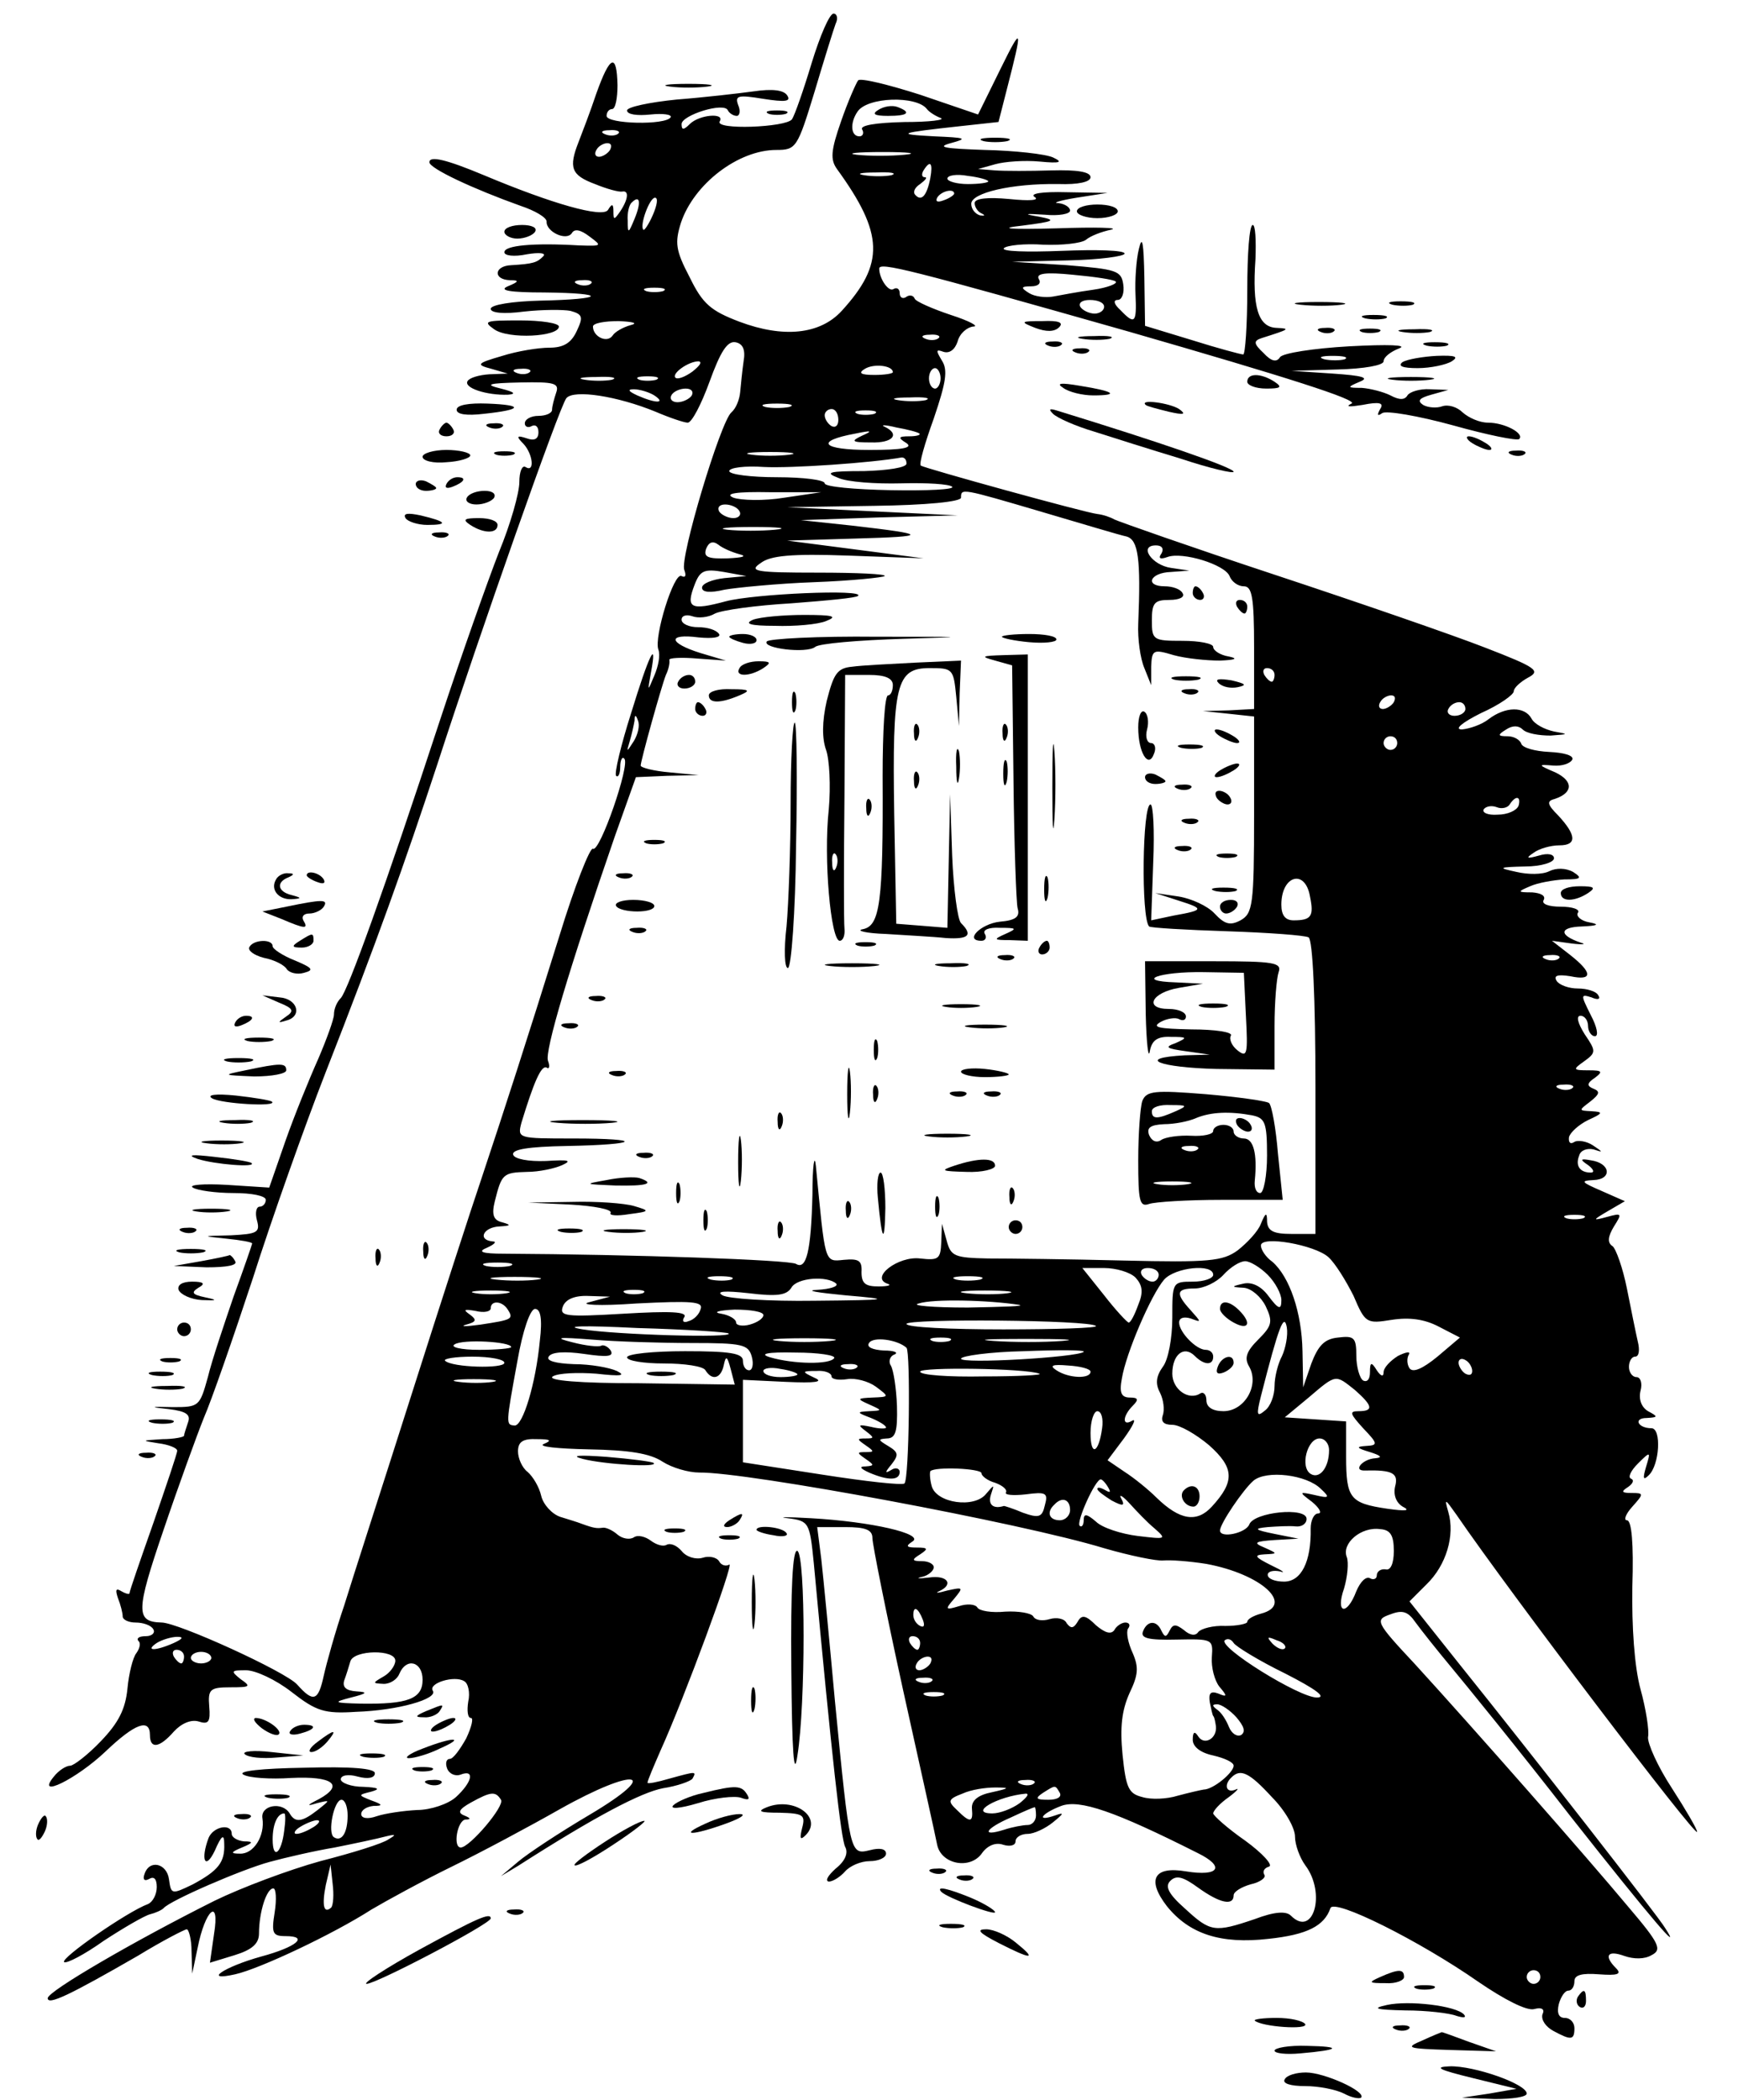 <?xml version="1.0" encoding="UTF-8"?>
<svg version="1.0" viewBox="0 0 255 308" xmlns="http://www.w3.org/2000/svg">
<g transform="translate(0 308) scale(.1 -.1)">
<path d="m1191 2988c-12-40-25-77-29-83-9-12-114-16-106-3s-30 10-44-4c-9-9-12-9-12 0 0 13 63 33 68 20 2-4 8-8 13-8 4 0 6 7 2 16-5 14 0 15 37 9 32-5 41-4 35 5-5 8-22 10-49 6-22-3-74-9-113-12-40-4-73-11-73-16 0-6 15-8 34-6s32 0 30-4c-7-12-94-10-94 2 0 6 4 10 8 10 5 0 8 16 8 35-1 48-11 44-31-12-9-27-21-58-26-71-15-38-11-49 24-62 17-7 35-12 40-11 10 2 9-11-3-29-9-13-10-13-10 0 0 11-2 12-8 2-8-12-82 9-182 51-55 23-80 29-80 19 0-9 64-39 134-64 21-7 38-17 38-23-1-15 29-29 37-17 4 7 13 5 26-5 19-14 18-14-15-13-68 4-110 0-110-10 0-5 14-7 33-3 18 3 29 2 24-3-9-9-14-11-47-13-25-1-27-21-2-22 14 0 14-2-3-9-14-6 3-9 54-9 94-1 89-10-7-12-40-1-72-6-72-12s19-8 49-4c27 3 58 3 68 1 18-5 19-9 9-30-8-17-19-24-40-24-16 0-47-5-69-12-38-11-39-13-16-19l24-7-27-1c-15-1-29-5-32-10-6-10 28-21 59-20 13 1 10 4-10 9-25 6-19 8 29 9 49 1 57-1 52-15-3-9-6-20-6-25s-9-9-20-9-20-5-20-11c0-5 5-7 10-4 6 3 10-1 10-9 0-10-6-13-17-9-15 5-16 3-5-8 14-15 17-43 3-34-5 3-9-7-9-22 0-16-13-62-30-103-16-41-55-151-86-245-81-247-136-399-146-409-6-6-10-16-10-24 0-7-11-37-23-65-13-29-35-83-48-120l-24-69-62 4c-35 2-57 0-50-4 6-4 33-8 60-8 26 0 47-4 47-10 0-5-4-10-9-10s-7-9-4-20c5-18 0-20-38-22-44-1-44-1-6-5 20-2 37-5 37-7 0-1-12-36-27-77-14-41-32-94-38-119-12-43-13-44-51-44-35 1-35 0-6-3 25-3 32-8 28-19-3-9-6-18-6-20s-15-5-32-5c-31-2-31-2-6-6 16-2 28-7 28-11s-16-51-35-106c-19-54-35-100-35-103 0-2-5-1-12 3-8 5-9 2-5-10 4-10 7-22 7-27s9-9 19-9c11 0 23-4 26-10 3-5-2-10-11-10-10 0-14-3-11-7 4-3 2-11-3-18-5-6-11-30-13-52-3-30-13-50-39-77-19-20-40-36-45-36-6 0-17-7-24-16-28-34 34-3 76 37 43 41 65 49 65 24 0-21 14-19 35 5 11 12 25 18 36 15 15-5 18-1 16 22-2 25 1 28 31 28 29 0 31 1 15 12-15 12-14 13 8 13 14 0 44-14 67-32 36-28 48-32 94-29 62 2 121 19 113 31-7 11 32 23 46 14 6-3 9-17 6-30-2-13-1-24 4-24 4 0 1-13-7-30-9-16-19-30-24-30s-7-6-4-14 12-12 20-9c21 8 17-11-7-33-11-10-37-19-57-19-20-1-47-5-59-9-14-5-23-3-23 3s8 11 18 12c14 0 14 2-3 8-20 8-20 8 0 13 14 4 10 6-12 7-18 0-33 6-33 11 0 6 11 8 25 4 15-4 25-2 25 5s-34 10-104 8c-63-1-98-5-89-10 8-5 40-7 70-5 61 3 79-10 41-31-18-9-19-11-3-6 20 5 20 5 1-10-23-18-33-19-41-5-11 18-43 12-40-7 4-26-13-53-33-52-14 0-14 2 3 9s17 9 3 9c-10 1-18 6-18 11 0 16-27 11-34-6-12-32-5-48 9-19 10 23 14 26 14 10 1-27-9-39-46-59-31-15-32-15-35 7-3 24-29 30-36 8-3-8 0-11 7-7s11 0 11-12c0-11-6-22-13-25-30-11-128-79-123-85 3-3 30 11 58 31 29 19 60 37 68 39s17 6 20 9c9 11 115 57 156 68 22 6 65 16 95 21 30 6 63 13 74 16 16 4 17 3 5-4-8-6-53-20-100-32-47-13-116-39-155-58-118-59-245-133-245-143 0-11 33 5 132 62 36 22 69 39 72 39s7-15 7-32l1-33 8 38c11 56 33 75 24 20l-6-42 36 11c26 8 36 17 36 32 0 31 11 66 21 66 4 0 5-16 2-35-5-31-3-35 16-35 35 0 16-16-36-30-54-15-87-37-38-26 36 8 144 59 200 95 22 13 75 42 118 63s114 59 158 84c112 63 152 56 44-8-44-26-91-57-105-69l-25-21 25 15c114 73 181 108 213 114 20 3 40 10 43 14 6 11 6 11-34 0-17-5-32-8-32-6 0 3 9 24 19 47 35 77 109 278 101 273-5-3-12-1-15 5-4 6-15 8-24 5-10-3-24 1-31 10-7 8-16 12-22 9-5-3-15 0-23 6s-19 9-25 5-17-2-24 4c-8 7-18 11-22 10-8-1-12-1-31 6-5 2-18 6-31 10-12 4-25 18-28 31s-12 28-20 35c-8 6-14 20-14 30 0 14 7 19 28 18 20 0 22-2 10-7-10-4 20-7 66-8 59-1 90-6 108-18 14-9 38-16 54-16 70 1 473-74 594-111 38-11 77-19 87-18s38-1 63-5c81-15 130-60 80-73-11-3-20-8-20-12 0-3-15-6-32-6-18 1-36-4-40-9-4-6-12-5-21 3-12 9-16 9-21-1s-7-10-12 0c-7 16-21 15-27-1-4-10 8-13 49-12 53 1 54 1 52-26-1-15 4-34 11-43 12-14 12-16-2-10-11 4-14 0-12-13 2-10 4-19 5-20 2-2 3-9 4-15 2-18-17-29-26-15-5 8-8 7-8-5 0-10 11-19 30-23 17-4 30-10 30-15 0-10-30-35-44-35-6-1-23-5-38-9-16-5-39-6-52-2-20 5-24 13-29 62-4 41-1 65 10 90 13 27 14 38 5 59-7 15-10 31-7 36 4 5 2 9-4 9-5 0-13-5-16-11-5-7-14-4-27 7-15 15-21 16-27 5-6-10-10-10-16-2-3 7-15 9-25 6s-21-2-24 4c-3 5-22 8-41 7-20-2-38 1-41 6s-15 6-27 2c-20-6-21-5-7 11 14 17 13 17-10 12-14-4-19-4-12-1 22 10 12 24-15 20-16-2-20-1-10 1 9 2 17 9 17 14s-8 9-17 9c-15 0-16 2-3 10 12 8 12 10-5 10-15 0-17 2-6 9 17 11-60 29-149 34-36 2-51 2-34 0 31-4 32-6 38-66 27-290 40-404 46-416 5-9 0-21-14-32-11-10-16-18-10-19 6 0 17 7 24 15s23 15 36 15 24 5 24 11c0 7-9 9-24 5-29-7-29-6-51 219-8 88-17 181-20 208l-6 47h41c30 0 40-4 40-16 0-9 20-109 45-223 25-113 48-216 50-227 6-29 49-37 66-12 8 11 20 16 31 12 10-3 18-1 18 5s8 11 18 11c9 0 26 8 37 17 16 13 17 15 3 10-29-10-20 3 9 14 27 10 79-8 200-69 41-20 32-35-17-27-47 8-58-12-28-51 33-41 79-56 149-48 57 6 82 19 91 45 5 15 131-48 217-108 38-26 71-43 82-40s16 0 12-8c-2-8 5-18 16-24 26-14 31-14 31 4 0 8-6 15-14 15-9 0-12 7-9 20 3 11 9 20 14 20s9 6 9 14c0 9 11 12 36 10 27-2 34 0 25 9-18 18-13 27 12 18 14-5 30-5 40 1 16 8 12 17-34 71-60 72-228 263-313 356-58 62-59 65-36 73 18 7 26 4 37-12 8-11 31-40 51-64s100-122 176-220c123-156 165-204 139-164-9 16-199 259-301 386l-74 93 25 25c29 28 42 72 32 106-6 21-5 20 12-4 78-114 353-476 353-465 0 4-17 33-37 64-21 32-36 66-35 75 2 9-3 41-11 70-9 33-13 92-12 151 2 63-1 97-8 97-5 0-2 9 8 20 17 19 17 20-1 20-15 0-16 2-5 9 7 5 9 10 4 12s0 12 10 22c19 19 19 18 12-5-5-17-4-20 4-12 16 15 19 69 4 69-20 0-27 15-7 15 17 1 17 2 2 10-10 6-14 18-11 30 3 11 0 20-6 20s-11 7-11 15 4 15 9 15c6 0 7 10 4 22-3 13-10 48-16 78s-16 58-21 62c-8 5-7 14 2 29 12 19 12 20-10 14s-22-5 2 9l24 14-34 15c-30 13-32 15-12 16 28 1 25 25-4 29-16 3-16 1-4-7 8-6 10-11 4-11-16 0-23 10-17 25 2 8 12 11 21 9 15-5 14-4-1 6-9 6-22 8-27 5-6-4-9-1-8 7 2 7 14 18 28 25 22 10 23 12 5 13-19 1-19 1-2 14 14 11 15 15 5 19s-10 8 2 16c12 9 11 11-9 11-23 0-24 1-7 13 18 13 18 15 1 40-10 16-13 27-6 27 6 0 11-7 11-15s5-15 10-15c6 0 3 14-6 31-15 30-15 31 1 26 9-4 14-3 10 3-3 6-17 10-30 10s-27 5-31 11c-5 8 1 10 20 7 33-7 33 5 0 31l-27 21 29-4c16-2 22-1 14 1-33 11-33 23 1 24 23 1 27 3 11 6-12 2-20 9-17 14 4 5-8 9-25 9-18 0-29 4-25 10 3 6-4 10-17 11-22 0-22 1-3 9 11 5 34 9 50 10 25 0 27 2 13 11-11 6-25 6-35 1s-31-5-48-1c-28 6-27 7 13 8 23 0 42 6 42 12s-9 8-22 4c-18-5-20-4-8 4 8 6 25 11 38 11 26 0 25 15-2 44-16 16-17 21-5 24 27 9 28 26 1 39-26 11-26 12-3 10 13-1 25 3 28 9 2 6-13 10-34 11s-39 6-41 12-11 11-20 11c-15 0-15 2-2 10 9 6 18 6 24 0s24-9 41-9c27 2 27 2 5 6-14 3-29 11-33 19-10 18-38 18-63-1-10-8-28-14-39-15-12 0 0 10 28 24 27 12 48 27 48 32s10 14 21 20c19 10 12 15-63 44-46 18-185 66-309 107s-229 78-235 81c-5 3-16 7-25 8-18 2-253 67-259 71-3 2 6 33 19 69 18 53 21 71 12 85-9 15-9 17 2 13 9-3 17 3 21 15 3 12 14 21 23 22 9 0-5 8-33 17-27 9-52 20-53 24-2 5-8 6-13 2-5-3-9 0-9 6s-4 9-9 6c-7-5-21 15-21 30 0 10 44-1 368-93 229-66 336-100 325-105-10-5-3-5 16-2 25 5 32 3 26-6-5-9-4-11 3-6 6 4 53-4 104-18 50-14 94-23 97-20 8 8-21 24-46 24-12 0-28 7-37 15-8 8-21 12-30 9-8-3-21-2-28 2-9 6-6 10 12 15l25 7-27 1c-15 1-30-4-33-9-4-7-12-7-25 0-10 5-29 10-42 11-22 0-22 1-3 9 15 6 4 9-40 12l-60 4 68 2c38 1 67 6 67 12s10 14 23 19-16 6-73 3c-53-3-98-10-102-16-5-8-13-6-24 6-15 14-15 18-3 22 41 13 43 14 22 15-27 1-36 30-31 101 1 27 0 50-4 50-5 0-8-43-8-95s-3-95-6-95-37 9-75 21l-69 21-1 71c-1 51-3 63-8 42-4-16-6-47-5-67 2-42-1-45-22-23-10 9-11 15-4 15 6 0 10 10 8 23-3 20-10 22-83 28l-80 5 83 2c45 1 82 6 82 10 0 5-42 6-92 4-51-2-90-1-85 4 4 4 30 7 58 5 27-1 55 2 62 7 7 6 23 12 37 15s-22 4-80 2c-71-2-87 0-50 4 47 6 51 8 25 13-24 4-23 5 8 3 20-2 37 1 37 6s-8 10-17 11c-10 0 2 4 27 8l45 7-60 1c-36 1-55-2-47-7s-8-6-37-3c-32 3-51 1-51-6 0-6 5-13 10-15 6-3 5-4-2-3-7 2-13 9-13 17 0 16 59 30 128 29 29-1 47 3 47 10 0 8-20 11-57 10-32-1-69-1-83 0l-25 2 25 7c14 4 43 6 65 4 31-3 35-1 20 6-11 5-56 10-100 11-59 2-72 4-50 10 26 7 22 8-25 10-57 3-52 5 40 15l55 6 12 47c24 93 23 96-9 31l-33-67-85 29c-47 15-88 25-91 21s-15-31-25-60c-15-43-16-56-6-70 69-95 70-139 7-208-32-35-86-40-150-16-42 16-54 26-73 65-21 40-22 51-13 80 19 57 84 107 140 107 29 0 31 3 56 85 14 47 28 92 31 100 4 8 2 15-3 15-6 0-20-33-32-72zm169-68c3-4 12-10 20-13s-16-6-53-6c-43-1-66-5-62-11 3-5 1-10-4-10-13 0-14 20-3 36 14 22 87 24 102 4zm-453-36c-3-3-12-4-19-1-8 3-5 6 6 6 11 1 17-2 13-5zm-12-24c-3-5-11-10-16-10-6 0-7 5-4 10 3 6 11 10 16 10 6 0 7-4 4-10zm432-7c-20-2-52-2-70 0-17 2 0 4 38 4 39 0 53-2 32-4zm38-34c-5-26-13-35-22-25-4 4-1 11 7 16 8 6 11 10 7 10-5 0-5 5-2 10 10 16 14 11 10-11zm-57 4c-10-2-28-2-40 0-13 2-5 4 17 4 22 1 32-1 23-4zm142-9c0-2-13-4-30-4-16 0-30 4-30 8 0 5 14 7 30 4 17-2 30-6 30-8zm-50-18c0-2-7-7-16-10-8-3-12-2-9 4 6 10 25 14 25 6zm-469-37c-9-22-10-22-10-3-1 11 2 24 6 27 12 12 14 0 4-24zm27 6c-6-14-13-24-14-22-6 6 9 47 17 47 5 0 3-11-3-25zm679-98c3-3-12-9-33-12-22-3-48-8-59-10s-27 0-35 5c-13 8-12 10 3 10 11 0 15 5 11 11-4 8 10 10 50 6 32-3 60-7 63-10zm-770-3c-3-3-12-4-19-1-8 3-5 6 6 6 11 1 17-2 13-5zm106-11c-7-2-19-2-25 0-7 3-2 5 12 5s19-2 13-5zm647-23c0-5-6-10-14-10s-18 5-21 10c-3 6 3 10 14 10 12 0 21-4 21-10zm-695-27c-11-3-23-10-26-15-8-12-29-2-29 13 0 5 17 8 38 8 21-1 29-3 17-6zm452-19c-3-3-12-4-19-1-8 3-5 6 6 6 11 1 17-2 13-5zm-286-34c-2-14-4-34-5-45s-6-24-13-30c-16-14-76-214-69-231 3-8 2-12-4-9-11 7-41-90-34-108 3-8 0-24-6-38-10-24-10-24-5 4 10 53-3 26-29-59-15-47-25-89-22-92s6 3 6 13 3 16 6 12c9-8-36-138-46-132-4 3-27-55-49-127-48-154-80-253-115-358-14-41-60-183-102-315s-87-271-99-310c-13-38-26-85-30-103-8-37-15-40-39-13-17 19-175 91-199 91-38 1-38 16 3 136 22 65 49 139 59 164 11 25 43 117 72 205 28 88 76 223 106 300 76 194 117 309 165 455 62 191 179 524 189 536 11 13 75 3 131-20 21-9 42-16 47-16 6 0 20 27 32 60 16 44 26 60 38 58 11-2 15-11 12-28zm882 3c-7-2-21-2-30 0-10 3-4 5 12 5 17 0 24-2 18-5zm-957-18c-11-8-22-12-25-9-6 6 19 24 34 24 6-1 1-7-9-15zm294-1c0-2-12-4-27-4-21 0-24 3-14 9 13 8 41 5 41-5zm-533 0c-3-3-12-4-19-1-8 3-5 6 6 6 11 1 17-2 13-5zm603-9c0-8-4-15-8-15-5 0-9 7-9 15s4 15 9 15c4 0 8-7 8-15zm-482-2c-10-2-28-2-40 0-13 2-5 4 17 4 22 1 32-1 23-4zm65 0c-7-2-19-2-25 0-7 3-2 5 12 5s19-2 13-5zm-3-23c18-12 2-12-25 0-13 6-15 9-5 9 8 0 22-4 30-9zm55 0c-3-5-13-10-21-10s-12 5-9 10c3 6 13 10 21 10s12-4 9-10zm343-7c-10-2-28-2-40 0-13 2-5 4 17 4 22 1 32-1 23-4zm-200-10c-10-2-26-2-35 0-10 3-2 5 17 5s27-2 18-5zm72-19c0-8-4-12-10-9-5 3-10 10-10 16 0 5 5 9 10 9 6 0 10-7 10-16zm53 9c-7-2-19-2-25 0-7 3-2 5 12 5s19-2 13-5zm66-29c2-2-4-4-15-4-16 0-17-2-4-10 10-7-6-10-54-10-71 0-81 13-21 24 24 5 26 4 10-3-17-8-16-10 13-10 32-1 43 12 20 23-7 3 1 3 17-1 17-3 32-7 34-9zm-191-31c-16-2-40-2-55 0-16 2-3 4 27 4s43-2 28-4zm172-13c0-6-28-10-62-11-52 0-59-2-38-10 13-6 55-9 92-8 38 1 71-1 75-5s-36-6-90-5c-53 1-97 5-97 10s-31 9-70 9c-38 0-70 4-70 9s23 8 51 6c40-2 158 6 202 14 4 0 7-3 7-9zm-179-50c-30-5-64-4-75 0-14 6 4 9 54 8h75l-54-8zm378-21c58-17 114-34 124-36 17-5 21-32 17-128-1-22 3-51 9-65l10-25v27c1 25 3 26 33 17 18-5 49-8 68-8 23 1 27 3 13 6-13 2-23 9-23 14s-20 9-45 9c-43 0-45 1-45 30 0 26 4 30 26 30 14 0 23 4 19 10-3 6-15 10-26 10-30 0-22 20 9 21l27 2-27 4c-28 4-48 33-22 33 9 0 12-5 8-12-5-7-2-9 9-5 22 8 84-11 91-28 3-8 12-15 21-15 12 0 15-16 15-90v-90l-37-2-38-1 38-4 37-4v-144c0-133-2-145-20-155-15-8-23-6-38 10-10 11-34 22-53 25l-34 5 34-11c38-12 38-14-7-22l-33-7 3 85c2 47 0 85-4 85-12 0-14-167-2-179 2-2 53-5 114-7s115-6 120-9c6-4 10-89 10-221v-214h-35c-26 0-35 4-36 18 0 14-2 14-9-3-4-11-20-28-34-39-22-16-42-18-168-15-79 2-168 3-198 3-49 1-55 3-61 26l-7 25-1-27c-1-25-4-27-31-24-32 4-74-28-48-37 7-2 1-4-13-4-19 0-25 4-25 21 1 17-4 20-26 18-29-3-27-6-41 138-2 19-5 0-5-42-2-84-9-111-24-102-9 6-241 14-428 15-34 0-40 3-25 9 11 5 14 9 8 9-23 2-14 21 10 22 16 1 18 2 4 6-13 3-16 11-11 31 10 40 12 42 47 43 18 0 41 5 52 10 15 7 9 8-24 6-26-1-46 3-48 9-3 8 22 12 79 13 107 2 115 11 9 11-81 0-82 0-76 23 18 59 29 85 37 81 4-3 5 2 2 10-5 14 30 132 98 329l31 87 46 2 46 1-42 4c-24 2-43 7-43 10 0 7 30 115 37 133 4 8 6 18 5 22-1 3 18 4 41 2l42-3-37 11c-48 15-49 29-3 23 21-2 33 0 30 5-4 6-17 10-31 10-13 0-24 5-24 11s7 8 16 5c8-3 23-2 33 4 10 5 60 12 112 15 52 4 96 8 98 11 10 10-152 3-194-8-52-14-59-10-46 24 8 21 14 24 43 19l33-6-32-3c-18-2-33-8-33-14 0-7 12-8 33-3 17 3 77 9 131 11 55 2 102 7 104 9 3 3-41 5-98 5-92 0-102 2-84 14 14 11 45 14 129 11l110-4-200 26 100 3c109 3 108 6-5 19l-75 8 115 4 115 3-250 12 128 2c76 1 127 6 127 12 0 14 0 14 119-21zm-444 1c3-5-1-10-9-10s-18 5-21 10c-3 6 1 10 9 10s18-4 21-10zm52-27c-20-2-52-2-70 0-17 2 0 4 38 4 39 0 53-2 32-4zm-52-36c12-3 4-5-17-6-30-1-36 2-32 14 4 10 10 12 18 6 6-5 20-11 31-14zm785-177c0-5-2-10-4-10-3 0-8 5-11 10-3 6-1 10 4 10 6 0 11-4 11-10zm175-40c-3-5-11-10-16-10-6 0-7 5-4 10 3 6 11 10 16 10 6 0 7-4 4-10zm105-10c0-5-7-10-16-10-8 0-12 5-9 10 3 6 10 10 16 10 5 0 9-4 9-10zm-1220-47c-11-17-11-17-6 0 3 10 6 24 7 30 0 9 2 9 5 0 3-7 0-20-6-30zm1120-3c0-5-4-10-10-10-5 0-10 5-10 10 0 6 5 10 10 10 6 0 10-4 10-10zm178-92c-3-7-16-13-31-13-14-1-23 3-20 8 3 4 11 6 19 3 7-3 16-1 19 4 9 14 17 12 13-2zm-306-133c6-29 2-35-24-35-12 0-18 7-18 23 0 43 35 53 42 12zm365-91c-3-3-12-4-19-1-8 3-5 6 6 6 11 1 17-2 13-5zm20-190c-3-3-12-4-19-1-8 3-5 6 6 6 11 1 17-2 13-5zm16-191c-7-2-19-2-25 0-7 3-2 5 12 5s19-2 13-5zm-374-57c10-9 26-35 37-57 17-40 19-41 56-35 26 4 48 1 69-10l31-16-33-28c-22-18-36-24-41-17-4 6-4 15-1 20s-4 4-16-2c-11-7-21-17-21-24s-4-6-10 3c-8 13-10 12-10-3 0-10-4-15-10-12-5 3-10 20-10 36 0 27-3 30-27 27-20-2-29-12-39-38l-12-35-1 53c-1 57-19 109-44 131-10 7-17 18-17 24 0 15 79 1 99-17zm-1201-13c-10-2-26-2-35 0-10 3-2 5 17 5s27-2 18-5zm1112-13c11-11 20-28 20-37 0-15-4-14-19 6-11 15-25 21-37 18-18-4-18-5 1-6 11-1 25-13 32-27 11-23 9-29-11-49-17-17-21-27-13-40 15-27-7-65-38-65-16 0-25 6-25 16 0 8-4 13-9 10-17-11-41 6-41 29 0 28 17 42 33 26 14-14 27-14 27-1 0 6-5 10-11 10-14 0-39 26-39 40 0 7 7 9 17 6 16-6 16-6 0 12-23 25-21 32 6 32 13 0 32 9 42 20s24 20 32 20c7 0 22-9 33-20zm-194-4c10-11 12-21 4-40-5-14-11-26-14-26-2 0-19 18-36 40l-32 40h32c17 0 38-6 46-14zm34 4c0-5-4-10-9-10-6 0-13 5-16 10-3 6 1 10 9 10 9 0 16-4 16-10zm80 0c0-5-13-10-30-10-30 0-30-1-30-53 0-30-6-62-14-72-10-14-11-25-4-38 5-10 7-25 4-33-3-9 1-14 14-14 11 0 35-14 54-30 37-33 38-53 4-90-22-24-47-20-81 13-12 12-33 29-47 38l-25 17 24 32c13 18 19 30 12 26-15-9-14 7 1 22 9 9 8 12-4 12-13 0-16 7-12 28 6 37 43 123 62 145 16 18 72 24 72 7zm-992-7c-15-2-42-2-60 0s-6 4 27 4 48-2 33-4zm285 0c-7-2-21-2-30 0-10 3-4 5 12 5 17 0 24-2 18-5zm154-6c3-4-9-8-28-9s0-4 41-8c70-6 67-7-45-8-66-1-127 3-135 8-10 6 3 7 39 3 41-5 55-3 62 8 8 15 53 18 66 6zm211 6c-10-2-26-2-35 0-10 3-2 5 17 5s27-2 18-5zm-695-20c-13-2-33-2-45 0-13 2-3 4 22 4s35-2 23-4zm200 0c-7-2-19-2-25 0-7 3-2 5 12 5s19-2 13-5zm535 0c-15-2-42-2-60 0s-6 4 27 4 48-2 33-4zm-613-13c-17-4 14-6 69-2 80 4 98 3 94-8-2-8-10-16-18-18-7-3-10 0-6 6 5 8-21 9-89 5-85-5-95-4-89 11 4 10 17 16 38 15l31-1-30-8zm630-4c11-2-23-3-75-4-52 0-85 3-72 6 21 7 102 5 147-2zm-750-7c9-14 6-15-40-22-22-3-31-3-21 0 15 4 16 7 5 15-10 7-8 8 9 5 12-3 22-1 22 4 0 12 17 11 25-2zm47-46c-6-63-25-125-37-124-13 1-13 1 4 94 8 46 19 77 26 77 8 0 11-14 7-47zm328 38c0-5-9-11-20-14s-20-1-20 3c0 5-10 11-22 13-13 2-4 5 20 6 23 0 42-3 42-8zm488-16c3-3-58-5-136-5s-142 3-142 8c0 8 269 6 278-3zm273-44c-6-11-11-31-11-44 0-14-6-30-14-36-12-10-13-7-6 21 26 102 34 123 38 101 2-12-2-31-7-42zm-812 33c8-7-164-2-214 6-31 5 0 6 80 2 72-2 132-6 134-8zm-319-20c0-2-21-4-47-4-27 0-43 4-36 8 12 8 83 4 83-4zm265 6c74 0 83-2 88-20 3-11 1-20-4-20s-9 6-9 14c0 11-19 14-85 14-47 0-85-4-85-9s24-9 54-9 58-4 61-10c10-16 23-12 27 8 3 14 5 13 10-6l6-23-140 2c-87 0-136 4-127 10 8 5 37 6 64 4 36-4 44-3 30 4-11 5-39 10-63 10-27 1-41 5-37 11 4 7 24 8 52 4 34-5 44-4 39 5-4 6-11 9-14 7-4-2-23 0-42 5-28 7-22 8 29 4 35-3 101-5 146-5zm203 3c-21-2-55-2-75 0-21 2-4 4 37 4s58-2 38-4zm112-10c6-6 4-193-3-199-3-3-57 3-121 13l-116 18v121l63-3c44-2 56 0 42 6-19 9-19 10 3 10 12 1 22-3 22-8 0-4 10-6 23-4 12 2 31-3 42-11 20-15 20-15-5-16-23-1-23-2-5-10 20-9 20-9 0-10-19-1-18-2 3-10 12-5 22-11 22-14 0-2-10-2-22 1-19 4-20 3-8-6 13-10 13-11 0-11s-13-1 0-10 13-10 0-10-13-1 0-10 13-10 0-11c-10 0-8-3 5-9 28-12 45-12 45 1 0 5-6 7-12 3-10-6-10-4 0 8 11 14 10 18-5 27s-15 10-2 11c13 0 16 10 15 48-1 26-5 52-9 59-4 6-1 14 5 16 7 3 0 6-15 6-17 1-26 5-22 11 6 10 42 5 55-7zm63 10c-7-2-19-2-25 0-7 3-2 5 12 5s19-2 13-5zm165 0c-26-2-71-2-100 0s-8 3 47 3 79-1 53-3zm-334-25c-6-10-60-9-94 1-17 5-5 8 37 7 34 0 59-4 57-8zm366 9c-10-8-180-18-180-10 0 4 42 10 92 11 51 2 91 2 88-1zm-850-16c0-9-77-7-87 3-3 3 15 6 40 6 26 0 47-4 47-9zm1420-12c0-6-4-7-10-4-5 3-10 11-10 16 0 6 5 7 10 4 6-3 10-11 10-16zm-990-5c0-2-11-4-25-4s-25 4-25 9c0 4 11 6 25 3 14-2 25-6 25-8zm87 10c-3-3-12-4-19-1-8 3-5 6 6 6 11 1 17-2 13-5zm268-9c6-2-32-4-82-4-51-1-93 2-93 7 0 7 155 5 175-3zm75 3c0-11-32-10-50 2-11 7-6 9 17 7 18-1 33-5 33-9zm-877-15c-13-2-35-2-50 0-16 2-5 4 22 4 28 0 40-2 28-4zm1265-12c26-23 28-31 5-31-14 0-12-4 7-25 22-23 22-25 4-26-15-1-14-3 6-9 16-5 19-8 8-9-19-1-34-19-15-18 40 1 49-4 44-23-3-12 1-24 11-30 12-6 5-7-23-3-54 8-60 15-60 76v52l-90 6 35 29c41 35 39 34 68 11zm-371-56c-5-37-17-42-17-7 0 18 5 32 10 32 6 0 9-11 7-25zm333-32c0-26-14-43-27-35-16 10-5 52 13 52 8 0 14-8 14-17zm-510-34c0-4 9-11 20-14 11-4 18-10 16-14-3-4 11-5 29-3 30 4 33 2 28-16-4-18-9-19-32-11-14 6-27 10-28 10-16-5-24 2-19 17s5 15-7 1c-17-22-73-14-80 11-3 11-3 20-2 22 7 7 75 4 75-3zm498-23c14-13 12-14-9-9-23 5-24 5-4-10 11-9 15-17 9-17s-11-10-11-22c1-49-14-78-39-78-13 0-24 4-24 10 0 5 8 7 18 5 9-3 4 1-13 9-24 12-26 15-10 16 20 1 20 1 0 10-17 7-14 9 15 11l35 2-35 7c-30 6-31 8-10 10 14 1 32 2 41 1s16 4 16 11c0 18-77 10-84-8-5-13-43-21-43-9 0 10 34 60 49 73 19 16 78 9 99-12zm-312 2c4-7 3-8-4-4s-12 5-12 2 10-10 21-17c17-9 20-8 14 3-4 7 2 4 12-7s26-28 37-37c18-16 17-16-25-11-24 3-52 12-61 21-14 12-18 12-18 2 0-7-3-11-6-8-5 6 23 68 31 68 2 0 7-5 11-12zm-56-33c0-8-7-15-15-15-16 0-20 12-8 23 11 12 23 8 23-8zm475-60c0-19-5-29-12-27-7 1-13-3-13-9 0-5-5-7-10-4-6 3-14-5-20-19-14-37-31-33-18 4 5 17 7 38 4 46-8 20 21 45 49 41 15-1 20-9 20-32zm-691-101c3-8 2-12-4-9s-10 10-10 16c0 14 7 11 14-7zm-1099-34c-27-12-43-12-25 0 8 5 22 9 30 9 10 0 8-3-5-9zm1095 0c0-5-2-10-4-10-3 0-8 5-11 10-3 6-1 10 4 10 6 0 11-4 11-10zm536-45c45-23 61-35 46-35-26 0-145 74-135 84 4 3 9 2 13-4 3-5 37-26 76-45zm-1 37c-3-3-11 0-18 7-9 10-8 11 6 5 10-3 15-9 12-12zm-1615-12c0-5-2-10-4-10-3 0-8 5-11 10-3 6-1 10 4 10 6 0 11-4 11-10zm40-2c0-4-7-8-15-8s-15 4-15 8c0 5 7 9 15 9s15-4 15-9zm270-4c0-7-8-18-17-23-17-10-17-10 0-11 10 0 20 7 23 15 10 24 34 18 34-9 0-28-22-36-90-35-41 1-42 2-15 9 24 6 25 8 8 9-15 1-21 6-18 16 3 8 7 21 9 28 5 17 66 18 66 1zm785-4c-3-5-11-10-16-10-6 0-7 5-4 10 3 6 11 10 16 10 6 0 7-4 4-10zm2-26c-3-3-12-4-19-1-8 3-5 6 6 6 11 1 17-2 13-5zm16-21c-7-2-19-2-25 0-7 3-2 5 12 5s19-2 13-5zm431-32c11-13 14-21 7-26-6-3-14 2-18 12s-11 21-17 25c-8 6-8 8 0 8 6 0 19-9 28-19zm52-117c19-19 34-45 34-58 0-12 7-31 15-42 31-41 12-107-21-74-7 7-24 6-53-5-59-20-65-19-102 15-25 22-30 33-22 41 9 9 19 6 41-10 32-23 52-27 52-11 0 5 11 12 25 16 14 3 23 10 20 14-3 5 0 10 7 12 6 2-9 19-35 38-26 18-47 37-47 40 0 4 10 15 23 24 12 9 16 14 10 11-14-6-18 7-6 18 13 13 26 7 59-29zm-349 20c-3-3-12-4-19-1-8 3-5 6 6 6 11 1 17-2 13-5zm-62-13c-20-4-30-12-29-24 2-21-3-21-22-2-14 13-13 16 8 24 13 6 34 9 48 9 22 0 22-1-5-7zm100-1c3-6-4-10-17-10-18 0-20 2-8 10 19 12 18 12 25 0zm-820-10c6-9-46-70-59-70-12 0-5 40 7 41 8 0 8 2-2 6s-8 9 10 19c29 16 36 17 44 4zm761-5c-11-8-29-15-40-15-36 0 7 25 49 29 6 0 1-6-9-14zm-986-18c0-26-9-39-20-32-10 6 0 55 11 55 5 0 9-10 9-23zm1010 0c0-8-6-14-12-14-7 0-23-3-35-7-35-11-27 2 10 18 17 8 33 15 35 15 1 1 2-5 2-12zm-1103-22c-4-34-17-44-17-13 0 22 7 38 17 38 2 0 2-11 0-25zm43 5c-8-5-19-10-25-10-5 0-3 5 5 10s20 10 25 10c6 0 3-5-5-10zm26-118c-11-10-14 3-8 33l7 30 3-28c2-16 1-31-2-35zm1774-102c0-5-4-10-10-10-5 0-10 5-10 10 0 6 5 10 10 10 6 0 10-4 10-10z"/>
<path d="m1289 2919c-10-6-7-9 14-9 29 0 35 5 14 13-8 3-20 1-28-4z"/>
<path d="m621 1244c0-11 3-14 6-6 3 7 2 16-1 19-3 4-6-2-5-13z"/>
<path d="m551 1234c0-11 3-14 6-6 3 7 2 16-1 19-3 4-6-2-5-13z"/>
<path d="m1750 2210c0-5 5-10 11-10 5 0 7 5 4 10-3 6-8 10-11 10-2 0-4-4-4-10z"/>
<path d="m1815 2190c3-5 8-10 11-10 2 0 4 5 4 10 0 6-5 10-11 10-5 0-7-4-4-10z"/>
<path d="m1105 2171c-14-6-4-9 32-9 29-1 63 2 75 7 18 7 10 9-32 9-30 0-64-3-75-7z"/>
<path d="m1070 2146c0-2 9-6 20-9s20-1 20 4-9 9-20 9-20-2-20-4z"/>
<path d="m1125 2139c-7-10 58-18 71-8 5 5 64 10 130 12 100 3 93 3-39 3-87 1-160-3-162-7z"/>
<path d="m1470 2146c0-2 18-6 40-8s40 0 40 4c0 5-18 8-40 8s-40-2-40-4z"/>
<path d="m1460 2111 25-7 2-169c1-94 4-178 6-187 4-13-3-18-26-20-28-3-53-28-27-28 6 0 8 5 5 10-4 6 6 10 22 9 25 0 26-1 8-9s-17-9 6-9l27-1v420l-36-1c-32-1-34-2-12-8z"/>
<path d="m1085 2100c-8-13 15-13 35 0 12 8 11 10-7 10-12 0-25-4-28-10z"/>
<path d="m1250 2102c-22-2-27-11-37-50-7-31-7-55-1-72 5-14 7-53 4-87-8-73 3-193 16-193 5 0 8 8 7 18-1 9-1 97 0 195l1 177h35c24 0 35-5 35-15 0-8-3-15-7-15-5 0-8-53-8-118 1-187-4-220-29-225-11-2 4-6 34-7 30-2 70-4 88-6 33-2 40 4 22 22-5 5-11 50-13 99l-3 90-4-196-37 3-38 3-3 161c-3 191 3 214 52 214 34 0 35-1 39-42l4-43 1 48 2 48-67-3c-38-2-79-4-93-6zm-23-294c-3-8-6-5-6 6-1 11 2 17 5 13 3-3 4-12 1-19z"/>
<path d="m995 2080c-3-5 1-10 9-10 9 0 16 5 16 10 0 6-4 10-9 10-6 0-13-4-16-10z"/>
<path d="m1723 2083c9-2 25-2 35 0 9 3 1 5-18 5s-27-2-17-5z"/>
<path d="m1788 2078c6-6 18-8 28-6 14 3 12 5-9 10-19 3-25 2-19-4z"/>
<path d="m1040 2060c0-12 17-12 45 0 17 7 15 9-12 9-18 1-33-3-33-9z"/>
<path d="m1162 2050c0-14 2-19 5-12 2 6 2 18 0 25-3 6-5 1-5-13z"/>
<path d="m1738 2063c7-3 16-2 19 1 4 3-2 6-13 5-11 0-14-3-6-6z"/>
<path d="m1020 2040c0-5 5-10 11-10 5 0 7 5 4 10-3 6-8 10-11 10-2 0-4-4-4-10z"/>
<path d="m1670 2013c0-37 15-61 23-39 4 9 1 16-4 16-6 0-9 9-6 20s1 23-4 26-9-7-9-23z"/>
<path d="m1160 1901c0-65-3-146-6-180-4-34-3-61 2-61s11 81 12 180c2 99 1 180-2 180s-6-53-6-119z"/>
<path d="m1341 2004c0-11 3-14 6-6 3 7 2 16-1 19-3 4-6-2-5-13z"/>
<path d="m1471 2004c0-11 3-14 6-6 3 7 2 16-1 19-3 4-6-2-5-13z"/>
<path d="m1544 1925c0-55 1-76 3-47s2 74 0 100-3 2-3-53z"/>
<path d="m1790 2e3c8-5 20-10 25-10 6 0 3 5-5 10s-19 10-25 10c-5 0-3-5 5-10z"/>
<path d="m1403 1955c0-22 2-30 4-17 2 12 2 30 0 40-3 9-5-1-4-23z"/>
<path d="m1733 1983c9-2 23-2 30 0 6 3-1 5-18 5-16 0-22-2-12-5z"/>
<path d="m1472 1945c0-16 2-22 5-12 2 9 2 23 0 30-3 6-5-1-5-18z"/>
<path d="m1790 1950c-8-5-10-10-5-10 6 0 17 5 25 10s11 10 5 10c-5 0-17-5-25-10z"/>
<path d="m1341 1934c0-11 3-14 6-6 3 7 2 16-1 19-3 4-6-2-5-13z"/>
<path d="m1680 1940c0-6 7-10 15-10s15 2 15 4-7 6-15 10c-8 3-15 1-15-4z"/>
<path d="m1728 1923c7-3 16-2 19 1 4 3-2 6-13 5-11 0-14-3-6-6z"/>
<path d="m1785 1910c3-5 11-10 16-10 6 0 7 5 4 10-3 6-11 10-16 10-6 0-7-4-4-10z"/>
<path d="m1271 1894c0-11 3-14 6-6 3 7 2 16-1 19-3 4-6-2-5-13z"/>
<path d="m1738 1873c7-3 16-2 19 1 4 3-2 6-13 5-11 0-14-3-6-6z"/>
<path d="m948 1843c6-2 18-2 25 0 6 3 1 5-13 5s-19-2-12-5z"/>
<path d="m1728 1833c7-3 16-2 19 1 4 3-2 6-13 5-11 0-14-3-6-6z"/>
<path d="m1788 1823c6-2 18-2 25 0 6 3 1 5-13 5s-19-2-12-5z"/>
<path d="m908 1793c7-3 16-2 19 1 4 3-2 6-13 5-11 0-14-3-6-6z"/>
<path d="m1532 1775c0-16 2-22 5-12 2 9 2 23 0 30-3 6-5-1-5-18z"/>
<path d="m1783 1773c9-2 23-2 30 0 6 3-1 5-18 5-16 0-22-2-12-5z"/>
<path d="m904 1751c3-5 17-8 31-8s25 3 25 8-14 9-31 9c-16 0-28-4-25-9z"/>
<path d="m1790 1750c0-5 4-10 9-10 6 0 13 5 16 10 3 6-1 10-9 10-9 0-16-4-16-10z"/>
<path d="m928 1713c7-3 16-2 19 1 4 3-2 6-13 5-11 0-14-3-6-6z"/>
<path d="m1258 1693c6-2 18-2 25 0 6 3 1 5-13 5s-19-2-12-5z"/>
<path d="m1525 1690c-3-5-1-10 4-10 6 0 11 5 11 10 0 6-2 10-4 10-3 0-8-4-11-10z"/>
<path d="m1468 1673c7-3 16-2 19 1 4 3-2 6-13 5-11 0-14-3-6-6z"/>
<path d="m1218 1663c17-2 47-2 65 0 17 2 3 4-33 4s-50-2-32-4z"/>
<path d="m1378 1663c12-2 30-2 40 0 9 3-1 5-23 4-22 0-30-2-17-4z"/>
<path d="m1681 1593c1-43 4-68 6-55 3 16 11 22 31 21 24 0 25-1 7-9-17-6-14-8 15-12l35-5-37-1c-73-4-37-18 47-20l85-1v64c0 35 3 70 6 79 5 14-7 16-95 16h-101l1-77zm147-3c3-56 2-62-12-51-9 7-13 17-10 22s-23 9-58 9c-48 1-59 3-45 11 9 5 22 7 27 4 6-3 10-1 10 4 0 6-11 11-25 11-37 0-26 24 15 31l35 6-40 2c-62 2-24 16 41 15l59-1 3-63z"/>
<path d="m1763 1603c9-2 25-2 35 0 9 3 1 5-18 5s-27-2-17-5z"/>
<path d="m868 1613c7-3 16-2 19 1 4 3-2 6-13 5-11 0-14-3-6-6z"/>
<path d="m1388 1603c12-2 32-2 45 0 12 2 2 4-23 4s-35-2-22-4z"/>
<path d="m828 1573c7-3 16-2 19 1 4 3-2 6-13 5-11 0-14-3-6-6z"/>
<path d="m1423 1573c15-2 37-2 50 0 12 2 0 4-28 4-27 0-38-2-22-4z"/>
<path d="m1282 1540c0-14 2-19 5-12 2 6 2 18 0 25-3 6-5 1-5-13z"/>
<path d="m1243 1475c0-33 2-45 4-27s2 45 0 60-4 0-4-33z"/>
<path d="m1410 1508c0-4 16-8 35-8s35 2 35 4-16 6-35 8-35 0-35-4z"/>
<path d="m898 1503c7-3 16-2 19 1 4 3-2 6-13 5-11 0-14-3-6-6z"/>
<path d="m1281 1474c0-11 3-14 6-6 3 7 2 16-1 19-3 4-6-2-5-13z"/>
<path d="m1398 1473c7-3 16-2 19 1 4 3-2 6-13 5-11 0-14-3-6-6z"/>
<path d="m1448 1473c7-3 16-2 19 1 4 3-2 6-13 5-11 0-14-3-6-6z"/>
<path d="m1676 1465c-3-9-6-48-6-87 0-60 2-69 16-64 9 3 56 6 106 6h90l-7 68c-3 37-9 70-13 74-4 3-46 9-93 13-75 6-87 5-93-10zm49-15c-27-12-35-12-35 0 0 6 12 10 28 9 24 0 25-1 7-9zm112-6c19-4 22-10 22-59 0-30-5-55-10-55-6 0-9 8-8 18 4 40-2 62-16 62-8 0-15 5-15 10 0 6-7 10-15 10s-15-4-15-9-15-8-32-7c-18 1-38-2-44-6-7-5-14-2-18 7-4 11 2 15 22 16 15 0 36 4 47 9 22 9 49 10 82 4zm-80-50c-3-3-12-4-19-1-8 3-5 6 6 6 11 1 17-2 13-5zm-14-51c-13-2-33-2-45 0-13 2-3 4 22 4s35-2 23-4z"/>
<path d="m1815 1430c3-5 11-10 16-10 6 0 7 5 4 10-3 6-11 10-16 10-6 0-7-4-4-10z"/>
<path d="m1141 1434c0-11 3-14 6-6 3 7 2 16-1 19-3 4-6-2-5-13z"/>
<path d="m818 1433c23-2 59-2 80 0 20 2 1 4-43 4s-61-2-37-4z"/>
<path d="m1083 1375c0-33 2-45 4-27s2 45 0 60-4 0-4-33z"/>
<path d="m1363 1413c15-2 39-2 55 0 15 2 2 4-28 4s-43-2-27-4z"/>
<path d="m938 1383c7-3 16-2 19 1 4 3-2 6-13 5-11 0-14-3-6-6z"/>
<path d="m1400 1370c-21-7-19-8 18-9 23-1 42 4 42 9 0 12-24 12-60 0z"/>
<path d="m890 1349c-34-6-33-6 13-8 46-1 59 3 35 11-7 2-29 1-48-3z"/>
<path d="m1288 1323c6-65 10-70 11-15 0 28-3 52-7 52s-6-17-4-37z"/>
<path d="m992 1330c0-14 2-19 5-12 2 6 2 18 0 25-3 6-5 1-5-13z"/>
<path d="m1481 1324c0-11 3-14 6-6 3 7 2 16-1 19-3 4-6-2-5-13z"/>
<path d="m1372 1310c0-14 2-19 5-12 2 6 2 18 0 25-3 6-5 1-5-13z"/>
<path d="m838 1313c34-2 60-7 58-12-3-4 9-5 27-2 31 4 31 5 7 12-14 4-54 7-90 6l-65-1 63-3z"/>
<path d="m1241 1304c0-11 3-14 6-6 3 7 2 16-1 19-3 4-6-2-5-13z"/>
<path d="m1032 1290c0-14 2-19 5-12 2 6 2 18 0 25-3 6-5 1-5-13z"/>
<path d="m1141 1274c0-11 3-14 6-6 3 7 2 16-1 19-3 4-6-2-5-13z"/>
<path d="m1480 1280c0-5 5-10 10-10 6 0 10 5 10 10 0 6-4 10-10 10-5 0-10-4-10-10z"/>
<path d="m823 1273c9-2 23-2 30 0 6 3-1 5-18 5-16 0-22-2-12-5z"/>
<path d="m893 1273c15-2 37-2 50 0 12 2 0 4-28 4-27 0-38-2-22-4z"/>
<path d="m1790 1160c0-5 9-14 20-20 22-12 27-1 8 18-14 14-28 16-28 2z"/>
<path d="m1787 1076c-4-10-1-13 9-9 7 3 14 9 14 14 0 14-17 10-23-5z"/>
<path d="m1737 894c-8-8 1-24 14-24 5 0 9 7 9 15 0 15-12 20-23 9z"/>
<path d="m953 1063c9-2 25-2 35 0 9 3 1 5-18 5s-27-2-17-5z"/>
<path d="m983 2953c15-2 39-2 55 0 15 2 2 4-28 4s-43-2-27-4z"/>
<path d="m1128 2913c6-2 18-2 25 0 6 3 1 5-13 5s-19-2-12-5z"/>
<path d="m1443 2873c9-2 25-2 35 0 9 3 1 5-18 5s-27-2-17-5z"/>
<path d="m1580 2770c0-5 14-10 30-10 17 0 30 5 30 10 0 6-13 10-30 10-16 0-30-4-30-10z"/>
<path d="m740 2740c0-5 9-10 19-10 11 0 23 5 26 10 4 6-5 10-19 10s-26-4-26-10z"/>
<path d="m1908 2633c18-2 45-2 60 0s0 4-33 4-45-2-27-4z"/>
<path d="m2043 2633c9-2 23-2 30 0 6 3-1 5-18 5-16 0-22-2-12-5z"/>
<path d="m2003 2613c9-2 23-2 30 0 6 3-1 5-18 5-16 0-22-2-12-5z"/>
<path d="m725 2597c21-15 95-11 95 4 0 5-26 9-57 9-51 0-55-1-38-13z"/>
<path d="m1519 2599c16-6 28-6 35 1s-1 10-24 9c-33 0-34-1-11-10z"/>
<path d="m1938 2593c7-3 16-2 19 1 4 3-2 6-13 5-11 0-14-3-6-6z"/>
<path d="m1998 2593c6-2 18-2 25 0 6 3 1 5-13 5s-19-2-12-5z"/>
<path d="m2058 2593c12-2 30-2 40 0 9 3-1 5-23 4-22 0-30-2-17-4z"/>
<path d="m1588 2583c12-2 30-2 40 0 9 3-1 5-23 4-22 0-30-2-17-4z"/>
<path d="m1538 2573c7-3 16-2 19 1 4 3-2 6-13 5-11 0-14-3-6-6z"/>
<path d="m2093 2573c9-2 23-2 30 0 6 3-1 5-18 5-16 0-22-2-12-5z"/>
<path d="m1578 2563c7-3 16-2 19 1 4 3-2 6-13 5-11 0-14-3-6-6z"/>
<path d="m2058 2549c-8-6 0-9 22-9 19 0 42 5 50 10 11 7 5 9-22 8-20-1-43-5-50-9z"/>
<path d="m1830 2520c0-5 12-10 28-10 21 0 24 2 12 10-20 13-40 13-40 0z"/>
<path d="m2043 2523c15-2 39-2 55 0 15 2 2 4-28 4s-43-2-27-4z"/>
<path d="m1560 2511c8-6 28-11 44-11 39 0 31 6-19 14-29 5-36 4-25-3z"/>
<path d="m670 2479c0-7 15-9 40-6 57 6 59 13 5 15-27 1-45-2-45-9z"/>
<path d="m1681 2486c2-2 18-6 34-10 22-5 26-4 15 4-14 9-59 15-49 6z"/>
<path d="m1545 2473c6-6 33-18 60-26 28-9 85-27 128-40 42-14 77-22 77-19 0 6-107 43-260 90-10 3-12 2-5-5z"/>
<path d="m645 2450c-3-5 1-10 10-10s13 5 10 10c-3 6-8 10-10 10s-7-4-10-10z"/>
<path d="m718 2453c7-3 16-2 19 1 4 3-2 6-13 5-11 0-14-3-6-6z"/>
<path d="m2160 2430c8-5 20-10 25-10 6 0 3 5-5 10s-19 10-25 10c-5 0-3-5 5-10z"/>
<path d="m620 2410c0-6 16-10 35-8 19 1 35 6 35 10s-16 8-35 8-35-5-35-10z"/>
<path d="m728 2413c6-2 18-2 25 0 6 3 1 5-13 5s-19-2-12-5z"/>
<path d="m2218 2413c7-3 16-2 19 1 4 3-2 6-13 5-11 0-14-3-6-6z"/>
<path d="m610 2370c0-6 7-10 15-10s15 2 15 4-7 6-15 10c-8 3-15 1-15-4z"/>
<path d="m655 2370c-3-6 1-7 9-4 18 7 21 14 7 14-6 0-13-4-16-10z"/>
<path d="m685 2350c-3-5 3-10 14-10s23 5 26 10c3 6-3 10-14 10s-23-4-26-10z"/>
<path d="m595 2320c3-5 18-10 32-10 32 0 28 5-10 14-19 4-26 3-22-4z"/>
<path d="m690 2310c20-13 40-13 40 0 0 6-12 10-27 10-22 0-25-2-13-10z"/>
<path d="m638 2293c7-3 16-2 19 1 4 3-2 6-13 5-11 0-14-3-6-6z"/>
<path d="m405 1790c-9-15 4-30 23-29 15 1 15 2 0 6-21 5-23 19-5 26 9 4 9 6 0 6-6 1-15-3-18-9z"/>
<path d="m450 1796c0-2 7-7 16-10 8-3 12-2 9 4-6 10-25 14-25 6z"/>
<path d="m2290 1770c0-13 20-13 40 0 12 8 9 10-12 10-16 0-28-4-28-10z"/>
<path d="m420 1750-35-7 28-11c35-15 40-15 32-2-3 6 1 10 9 10s18 5 21 10c7 11-2 11-55 0z"/>
<path d="m440 1700c-13-8-12-10 3-10 9 0 17 5 17 10 0 12-1 12-20 0z"/>
<path d="m366 1691c-3-5 6-12 21-16 16-3 31-11 34-17 4-5 15-8 25-5 15 4 13 7-13 18-18 7-33 17-33 21 0 11-28 10-34-1z"/>
<path d="m410 1609c20-8 22-12 10-20-13-9-13-10 0-6 24 6 17 32-10 34l-25 3 25-11z"/>
<path d="m345 1580c-3-6 1-7 9-4 18 7 21 14 7 14-6 0-13-4-16-10z"/>
<path d="m363 1553c9-2 25-2 35 0 9 3 1 5-18 5s-27-2-17-5z"/>
<path d="m333 1523c9-2 25-2 35 0 9 3 1 5-18 5s-27-2-17-5z"/>
<path d="m360 1510c-34-7-34-7 13-9 26 0 47 4 47 9 0 11-8 11-60 0z"/>
<path d="m311 1469c13-8 97-13 88-5-2 2-26 6-53 9-30 3-43 1-35-4z"/>
<path d="m328 1433c12-2 30-2 40 0 9 3-1 5-23 4-22 0-30-2-17-4z"/>
<path d="m303 1403c15-2 37-2 50 0 12 2 0 4-28 4-27 0-38-2-22-4z"/>
<path d="m290 1380c25-8 87-13 79-6-2 2-26 6-54 9-34 4-42 3-25-3z"/>
<path d="m288 1303c12-2 32-2 45 0 12 2 2 4-23 4s-35-2-22-4z"/>
<path d="m268 1273c7-3 16-2 19 1 4 3-2 6-13 5-11 0-14-3-6-6z"/>
<path d="m263 1243c9-2 25-2 35 0 9 3 1 5-18 5s-27-2-17-5z"/>
<path d="m295 1230-40-7 48-2c30 0 46 3 42 9-3 6-7 9-8 9-1-1-20-5-42-9z"/>
<path d="m262 1188c3-7 18-14 34-15 23-1 24 0 5 4s-21 7-10 14c11 6 8 9-9 9-15 0-22-5-20-12z"/>
<path d="m260 1130c0-5 5-10 10-10 6 0 10 5 10 10 0 6-4 10-10 10-5 0-10-4-10-10z"/>
<path d="m238 1083c6-2 18-2 25 0 6 3 1 5-13 5s-19-2-12-5z"/>
<path d="m223 1063c9-2 23-2 30 0 6 3-1 5-18 5-16 0-22-2-12-5z"/>
<path d="m228 1043c12-2 30-2 40 0 9 3-1 5-23 4-22 0-30-2-17-4z"/>
<path d="m223 993c9-2 23-2 30 0 6 3-1 5-18 5-16 0-22-2-12-5z"/>
<path d="m208 943c7-3 16-2 19 1 4 3-2 6-13 5-11 0-14-3-6-6z"/>
<path d="m855 940c31-8 112-13 104-6-2 2-33 6-69 9-41 3-54 2-35-3z"/>
<path d="m1070 850c-9-6-10-10-3-10 6 0 15 5 18 10 8 12 4 12-15 0z"/>
<path d="m978 833c6-2 18-2 25 0 6 3 1 5-13 5s-19-2-12-5z"/>
<path d="m1110 836c0-2 11-6 25-8 13-3 22-1 19 3-5 9-44 13-44 5z"/>
<path d="m1058 823c6-2 18-2 25 0 6 3 1 5-13 5s-19-2-12-5z"/>
<path d="m1161 633c1-125 4-163 9-128 12 74 12 293 0 300-7 4-10-55-9-172z"/>
<path d="m1103 730c0-36 2-50 4-32 2 17 2 47 0 65-2 17-4 3-4-33z"/>
<path d="m1102 585c0-16 2-22 5-12 2 9 2 23 0 30-3 6-5-1-5-18z"/>
<path d="m625 570c-16-7-17-9-3-9 9-1 20 4 23 9 7 11 7 11-20 0z"/>
<path d="m384 545c11-8 22-12 25-9 6 6-19 24-34 24-5-1-1-7 9-15z"/>
<path d="m553 553c9-2 25-2 35 0 9 3 1 5-18 5s-27-2-17-5z"/>
<path d="m640 550c-8-5-10-10-5-10 6 0 17 5 25 10s11 10 5 10c-5 0-17-5-25-10z"/>
<path d="m426 541c-4-5 3-7 14-4 23 6 26 13 6 13-8 0-17-4-20-9z"/>
<path d="m466 525c-11-8-15-15-9-15s16 7 23 15c16 19 11 19-14 0z"/>
<path d="m620 515c-19-7-28-14-20-14s29 6 45 14c39 17 21 18-25 0z"/>
<path d="m359 507c5-5 26-7 47-5l39 3-47 5c-26 3-43 1-39-3z"/>
<path d="m533 503c9-2 23-2 30 0 6 3-1 5-18 5-16 0-22-2-12-5z"/>
<path d="m608 483c6-2 18-2 25 0 6 3 1 5-13 5s-19-2-12-5z"/>
<path d="m628 463c7-3 16-2 19 1 4 3-2 6-13 5-11 0-14-3-6-6z"/>
<path d="m1032 450c-19-4-39-13-44-18-6-6 9-5 36 3 25 8 54 11 63 8 11-4 14-3 9 5-8 13-16 14-64 2z"/>
<path d="m393 443c9-2 23-2 30 0 6 3-1 5-18 5-16 0-22-2-12-5z"/>
<path d="m1125 429c-15-6-10-8 19-8 34-1 38-3 33-22-4-16-3-19 5-11 26 26-17 57-57 41z"/>
<path d="m56 404c-4-9-4-19-1-22 2-3 7 3 11 12s4 19 1 22c-2 3-7-3-11-12z"/>
<path d="m348 413c7-3 16-2 19 1 4 3-2 6-13 5-11 0-14-3-6-6z"/>
<path d="m1035 405c-40-18-20-18 30 0 22 8 31 14 20 14s-33-6-50-14z"/>
<path d="m887 378c-26-17-46-32-44-34 2-3 28 11 58 31 29 19 49 35 44 34-6 0-32-14-58-31z"/>
<path d="m1368 333c7-3 16-2 19 1 4 3-2 6-13 5-11 0-14-3-6-6z"/>
<path d="m1408 323c7-3 16-2 19 1 4 3-2 6-13 5-11 0-14-3-6-6z"/>
<path d="m1381 305c9-9 79-35 79-30 0 3-16 13-35 21-34 14-52 18-44 9z"/>
<path d="m748 273c7-3 16-2 19 1 4 3-2 6-13 5-11 0-14-3-6-6z"/>
<path d="m615 220c-49-27-84-50-77-50 14 0 182 88 182 96 0 9-19 1-105-46z"/>
<path d="m1383 253c9-2 23-2 30 0 6 3-1 5-18 5-16 0-22-2-12-5z"/>
<path d="m1465 230c49-25 57-25 26 0-13 11-33 20-44 20-15 0-11-5 18-20z"/>
<path d="m2025 180c-18-8-17-9 8-9 15-1 27 4 27 9 0 12-8 12-35 0z"/>
<path d="m2078 163c6-2 18-2 25 0 6 3 1 5-13 5s-19-2-12-5z"/>
<path d="m2315 151c-3-5-2-12 3-15s9 1 9 9c0 17-3 19-12 6z"/>
<path d="m2035 139c-23-5-17-7 27-8 31 0 65-4 75-8 10-3 15-3 11 2-12 13-81 21-113 14z"/>
<path d="m1841 116c10-9 79-14 74-5-4 5-22 9-42 9s-34-2-32-4z"/>
<path d="m2048 103c7-3 16-2 19 1 4 3-2 6-13 5-11 0-14-3-6-6z"/>
<path d="m2087 87c-26-11-23-12 40-14l68-2-40 14c-22 8-40 15-40 14 0 0-13-5-28-12z"/>
<path d="m1870 72c0-4 17-6 38-4 58 5 62 10 10 11-27 1-48-3-48-7z"/>
<path d="m2160 32 65-16-40-7-40-6 48-2c26 0 47 3 47 8 0 14-77 41-113 40-24-1-16-5 33-17z"/>
<path d="m1885 30c-4-6 8-10 30-10 20 0 45-5 57-11 11-6 22-8 25-6 8 9-54 37-81 37-14 0-28-4-31-10z"/>
</g>
</svg>
